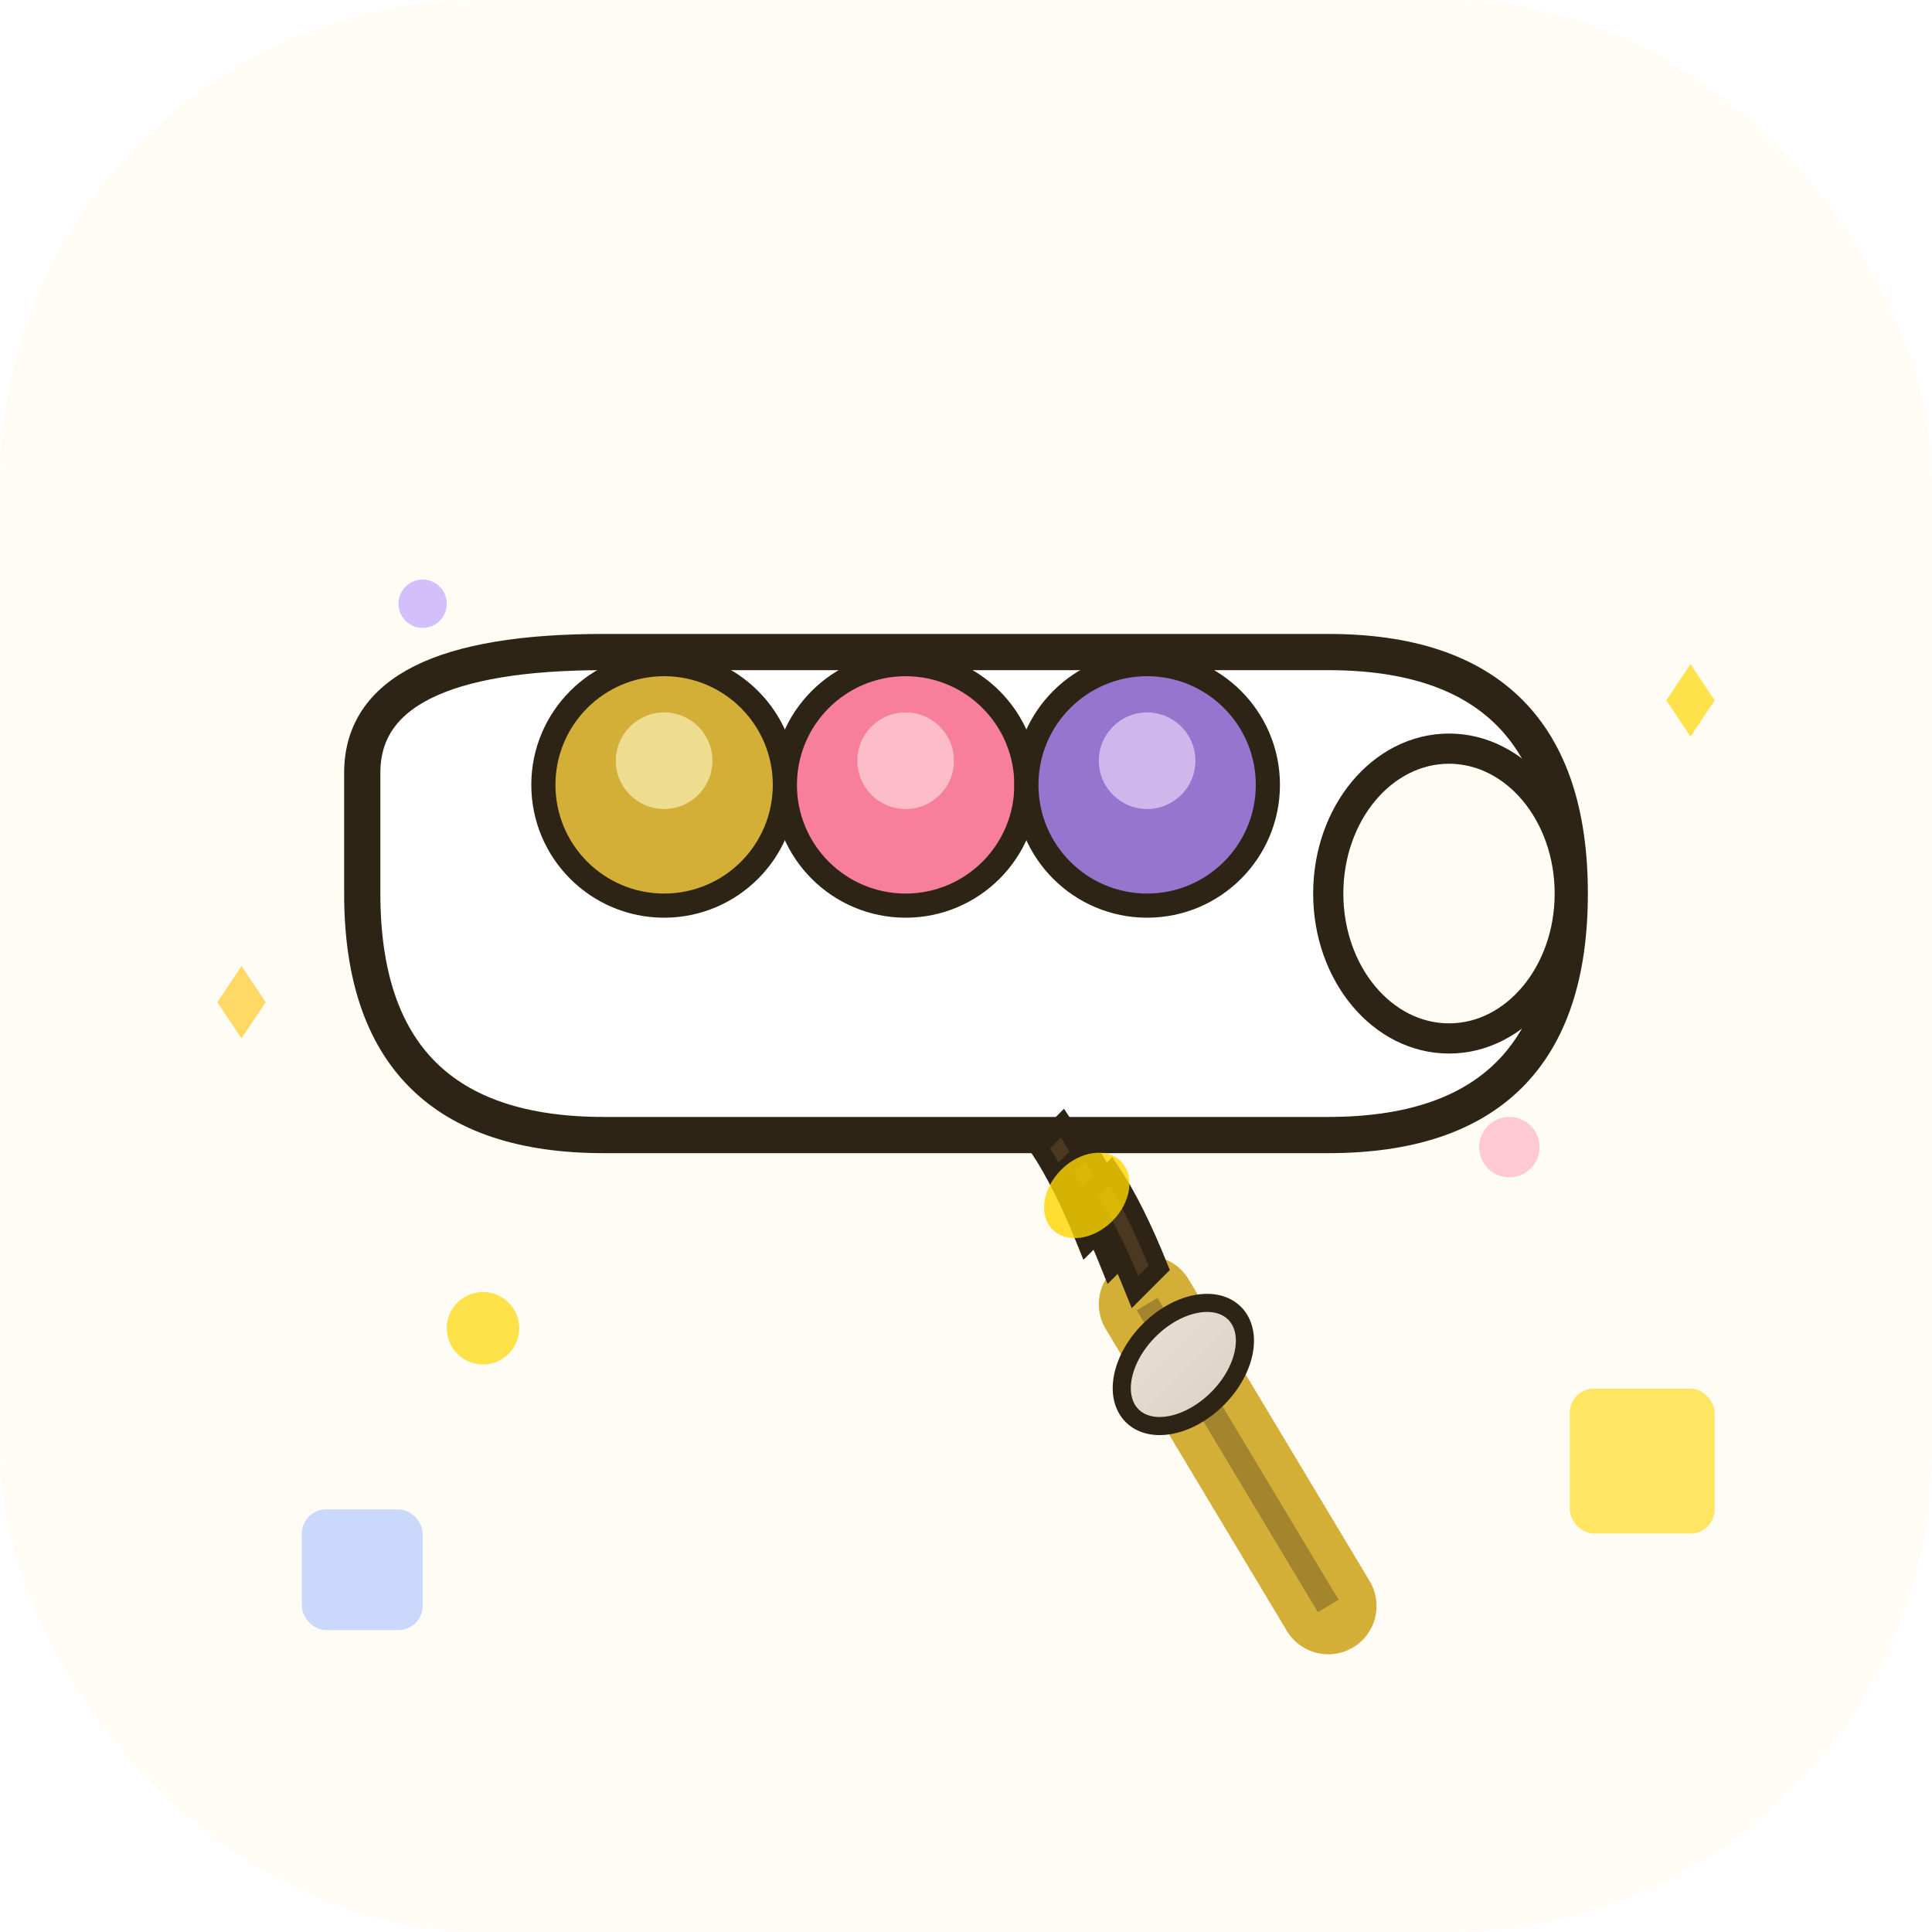 <svg width="160" height="160" viewBox="0 0 160 160" fill="none" xmlns="http://www.w3.org/2000/svg">
  <!-- Background -->
  <rect width="160" height="160" rx="40" fill="url(#bg_gradient_side)"/>

  <!-- Palette base -->
  <g filter="url(#shadow1)">
    <!-- Main palette shape -->
    <path d="M110 50 Q130 50 130 70 Q130 90 110 90 L50 90 Q30 90 30 70 L30 60 Q30 50 50 50 Z"
          fill="url(#palette_gradient)" stroke="#2D2416" stroke-width="3" stroke-linejoin="round"/>

    <!-- Thumb hole -->
    <ellipse cx="120" cy="70" rx="10" ry="12" fill="#FFFBF5" stroke="#2D2416" stroke-width="2.5"/>
  </g>

  <!-- Paint wells -->
  <g>
    <!-- Well 1 - Golden -->
    <circle cx="55" cy="65" r="10" fill="url(#paint1_gradient)" stroke="#2D2416" stroke-width="2">
      <animate attributeName="r" values="10;10.5;10" dur="3s" repeatCount="indefinite"/>
    </circle>
    <circle cx="55" cy="63" r="4" fill="#FFFACD" opacity="0.6"/>

    <!-- Well 2 - Rose -->
    <circle cx="75" cy="65" r="10" fill="url(#paint2_gradient)" stroke="#2D2416" stroke-width="2">
      <animate attributeName="r" values="10;10.5;10" dur="3.5s" repeatCount="indefinite"/>
    </circle>
    <circle cx="75" cy="63" r="4" fill="#FFE4EA" opacity="0.6"/>

    <!-- Well 3 - Purple -->
    <circle cx="95" cy="65" r="10" fill="url(#paint3_gradient)" stroke="#2D2416" stroke-width="2">
      <animate attributeName="r" values="10;10.5;10" dur="3.2s" repeatCount="indefinite"/>
    </circle>
    <circle cx="95" cy="63" r="4" fill="#F5E1FF" opacity="0.6"/>
  </g>

  <!-- Paintbrush -->
  <g filter="url(#shadow2)">
    <!-- Brush handle -->
    <path d="M95 105 L110 130" stroke="url(#brush_handle_gradient)" stroke-width="8" stroke-linecap="round"/>
    <path d="M95 105 L110 130" stroke="#2D2416" stroke-width="2" opacity="0.3"/>

    <!-- Ferrule (metal part) -->
    <ellipse cx="98" cy="110" rx="4" ry="6" fill="url(#ferrule_gradient)"
             transform="rotate(45 98 110)" stroke="#2D2416" stroke-width="1.5"/>

    <!-- Brush bristles -->
    <path d="M90 100 Q88 95 86 92 L88 90 Q90 93 92 98 Z"
          fill="url(#bristle_gradient)" stroke="#2D2416" stroke-width="1.5"/>
    <path d="M92 102 Q90 97 88 94 L90 92 Q92 95 94 100 Z"
          fill="url(#bristle_gradient)" stroke="#2D2416" stroke-width="1.5"/>
    <path d="M94 104 Q92 99 90 96 L92 94 Q94 97 96 102 Z"
          fill="url(#bristle_gradient)" stroke="#2D2416" stroke-width="1.5"/>

    <!-- Paint on brush -->
    <ellipse cx="90" cy="96" rx="3" ry="4" fill="#FFD700" opacity="0.8" transform="rotate(45 90 96)">
      <animate attributeName="opacity" values="0.8;0.5;0.8" dur="2s" repeatCount="indefinite"/>
    </ellipse>
  </g>

  <!-- Paint drops/splashes -->
  <g opacity="0.7">
    <circle cx="40" cy="110" r="3" fill="#FFD700">
      <animate attributeName="r" values="3;4;3" dur="2s" repeatCount="indefinite"/>
      <animate attributeName="opacity" values="0.7;0.4;0.7" dur="2s" repeatCount="indefinite"/>
    </circle>
    <circle cx="125" cy="95" r="2.5" fill="#FFB3C6">
      <animate attributeName="r" values="2.5;3.5;2.5" dur="2.5s" repeatCount="indefinite"/>
      <animate attributeName="opacity" values="0.6;0.3;0.6" dur="2.5s" repeatCount="indefinite"/>
    </circle>
    <circle cx="35" cy="50" r="2" fill="#C1A5FF">
      <animate attributeName="r" values="2;3;2" dur="3s" repeatCount="indefinite"/>
      <animate attributeName="opacity" values="0.5;0.2;0.5" dur="3s" repeatCount="indefinite"/>
    </circle>
  </g>

  <!-- Color swatches floating -->
  <g opacity="0.6">
    <rect x="130" y="115" width="12" height="12" rx="2" fill="#FFD700">
      <animate attributeName="y" values="115;110;115" dur="3s" repeatCount="indefinite"/>
      <animate attributeName="opacity" values="0.6;1;0.6" dur="3s" repeatCount="indefinite"/>
    </rect>
    <rect x="25" y="125" width="10" height="10" rx="2" fill="#A5C2FF">
      <animate attributeName="y" values="125;120;125" dur="2.8s" repeatCount="indefinite"/>
      <animate attributeName="opacity" values="0.5;0.9;0.5" dur="2.8s" repeatCount="indefinite"/>
    </rect>
  </g>

  <!-- Sparkles for creativity -->
  <path d="M140 55 L142 58 L140 61 L138 58 Z" fill="#FFD700" opacity="0.7">
    <animateTransform attributeName="transform" type="rotate" values="0 140 58; 360 140 58" dur="8s" repeatCount="indefinite"/>
  </path>
  <path d="M20 80 L22 83 L20 86 L18 83 Z" fill="#FFC107" opacity="0.6">
    <animateTransform attributeName="transform" type="rotate" values="0 20 83; 360 20 83" dur="6s" repeatCount="indefinite"/>
  </path>

  <!-- Definitions -->
  <defs>
    <linearGradient id="bg_gradient_side" x1="0" y1="0" x2="160" y2="160">
      <stop offset="0%" stop-color="#FFFBF5"/>
      <stop offset="100%" stop-color="#FFF1F4"/>
    </linearGradient>

    <linearGradient id="palette_gradient" x1="80" y1="50" x2="80" y2="90">
      <stop offset="0%" stop-color="#FFFFFF"/>
      <stop offset="100%" stop-color="#F9DEC4"/>
    </linearGradient>

    <radialGradient id="paint1_gradient" cx="55" cy="65">
      <stop offset="0%" stop-color="#FFD700"/>
      <stop offset="100%" stop-color="#D4AF37"/>
    </radialGradient>

    <radialGradient id="paint2_gradient" cx="75" cy="65">
      <stop offset="0%" stop-color="#FFB3C6"/>
      <stop offset="100%" stop-color="#F77F9C"/>
    </radialGradient>

    <radialGradient id="paint3_gradient" cx="95" cy="65">
      <stop offset="0%" stop-color="#C1A5FF"/>
      <stop offset="100%" stop-color="#9575CD"/>
    </radialGradient>

    <linearGradient id="brush_handle_gradient" x1="95" y1="105" x2="110" y2="130">
      <stop offset="0%" stop-color="#D4AF37"/>
      <stop offset="100%" stop-color="#B48E2D"/>
    </linearGradient>

    <linearGradient id="ferrule_gradient" x1="0" y1="0" x2="8" y2="0">
      <stop offset="0%" stop-color="#E8DDD1"/>
      <stop offset="50%" stop-color="#C0B5A9"/>
      <stop offset="100%" stop-color="#E8DDD1"/>
    </linearGradient>

    <linearGradient id="bristle_gradient" x1="86" y1="90" x2="96" y2="102">
      <stop offset="0%" stop-color="#4A3820"/>
      <stop offset="100%" stop-color="#2D2416"/>
    </linearGradient>

    <filter id="shadow1" x="-20" y="-20" width="200" height="200">
      <feGaussianBlur in="SourceAlpha" stdDeviation="3"/>
      <feOffset dx="0" dy="4" result="offsetblur"/>
      <feComponentTransfer>
        <feFuncA type="linear" slope="0.15"/>
      </feComponentTransfer>
      <feMerge>
        <feMergeNode/>
        <feMergeNode in="SourceGraphic"/>
      </feMerge>
    </filter>

    <filter id="shadow2" x="-20" y="-20" width="200" height="200">
      <feGaussianBlur in="SourceAlpha" stdDeviation="2"/>
      <feOffset dx="0" dy="3" result="offsetblur"/>
      <feComponentTransfer>
        <feFuncA type="linear" slope="0.1"/>
      </feComponentTransfer>
      <feMerge>
        <feMergeNode/>
        <feMergeNode in="SourceGraphic"/>
      </feMerge>
    </filter>
  </defs>
</svg>
